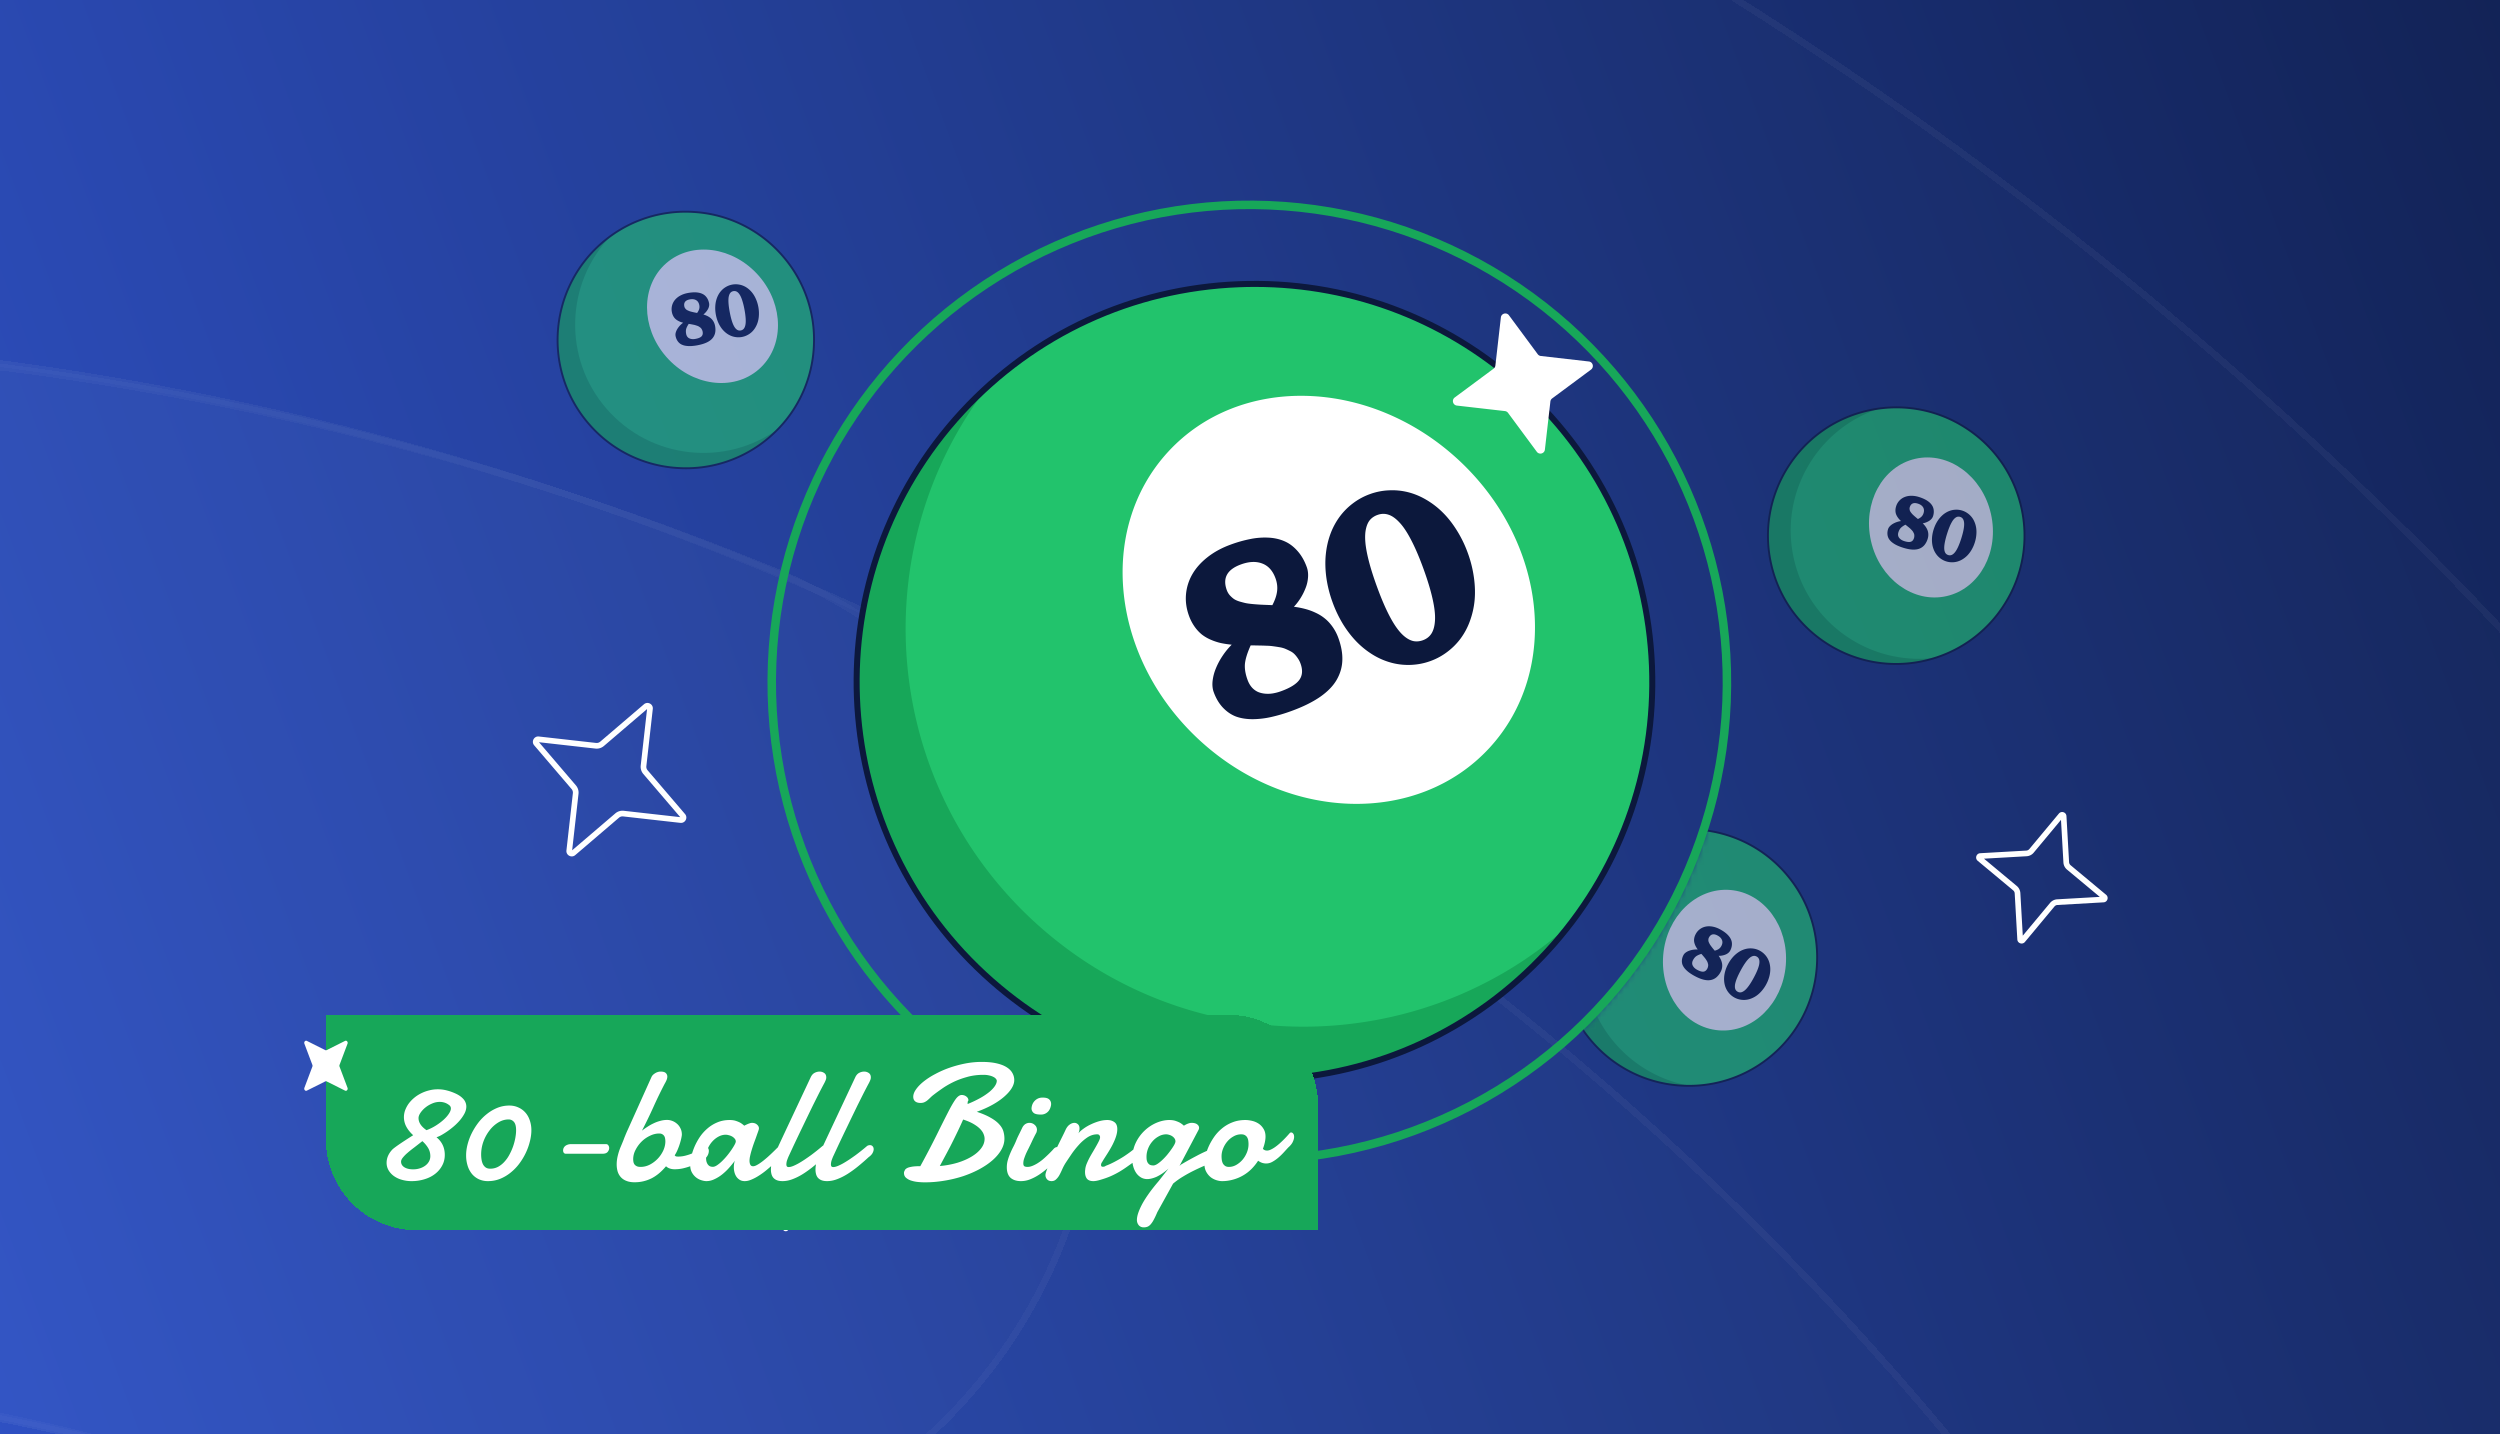 <svg width="441" height="253" fill="none" xmlns="http://www.w3.org/2000/svg"><g clip-path="url(#a)"><path fill="url(#b)" d="M0 0H441V253H0z"/><g opacity=".1" shape-rendering="crispEdges"><g style="mix-blend-mode:overlay" filter="url(#c)"><ellipse cx="-66.5" cy="589" rx="692.5" ry="692" fill="#fff" fill-opacity=".1"/><path d="M625.4 589c0 381.849-309.774 691.4-691.9 691.4S-758.4 970.849-758.4 589s309.774-691.4 691.9-691.4S625.4 207.151 625.4 589z" stroke="#fff" stroke-opacity=".4" stroke-width="1.2"/></g><g style="mix-blend-mode:overlay" filter="url(#d)"><path fill-rule="evenodd" clip-rule="evenodd" d="M60.14 273.922c-106.613-43.64-222.101-31.754-314.599 22.534-43.922 25.778-100.425 11.07-126.204-32.852-25.778-43.922-11.07-100.426 32.853-126.204 139.975-82.153 315.709-100.515 477.816-34.159C405.794 216.13 537.849 531.215 424.96 807.003 312.071 1082.79-3.014 1214.85-278.801 1101.96c-47.133-19.3-69.701-73.14-50.408-120.277 19.293-47.132 73.141-69.7 120.273-50.407 181.523 74.304 388.912-12.616 463.215-194.139 74.303-181.523-12.615-388.911-194.138-463.215z" fill="#fff" fill-opacity=".1"/><path d="M60.368 273.367c-106.794-43.714-222.478-31.807-315.131 22.571-43.636 25.611-99.772 10.998-125.382-32.638-25.611-43.636-10.998-99.772 32.638-125.382 139.821-82.063 315.359-100.404 477.286-34.121C405.26 216.56 537.168 531.295 424.405 806.775 311.641 1082.26-3.093 1214.16-278.574 1101.4c-46.826-19.17-69.247-72.66-50.08-119.489 19.167-46.826 72.665-69.248 119.491-50.08 181.83 74.429 389.568-12.637 463.997-194.466 74.429-181.83-12.636-389.569-194.466-463.998z" stroke="#fff" stroke-opacity=".4" stroke-width="1.2"/></g><g style="mix-blend-mode:overlay" filter="url(#e)"><path fill-rule="evenodd" clip-rule="evenodd" d="M63.14 274.922c-181.522-74.303-388.911 12.616-463.214 194.139-74.304 181.523 12.615 388.911 194.138 463.214 106.614 43.641 222.102 31.755 314.6-22.533 43.922-25.778 100.425-11.07 126.203 32.852 25.779 43.922 11.07 100.426-32.852 126.206-139.975 82.15-315.709 100.51-477.816 34.16-275.788-112.893-407.843-427.977-294.954-703.765C-457.866 123.407-142.781-8.648 133.006 104.241c47.133 19.293 69.701 73.141 50.408 120.274-19.293 47.132-73.141 69.7-120.273 50.407z" fill="#fff" fill-opacity=".15"/><path d="M63.368 274.367c-181.83-74.429-389.568 12.637-463.997 194.466-74.429 181.83 12.636 389.569 194.466 463.998 106.794 43.714 222.478 31.807 315.131-22.572 43.636-25.61 99.771-10.997 125.382 32.639 25.611 43.636 10.998 99.772-32.638 125.382-139.821 82.06-315.359 100.4-477.286 34.12-275.481-112.762-407.39-427.497-294.626-702.978 112.764-275.481 427.498-407.39 702.979-294.626 46.826 19.168 69.247 72.666 50.08 119.491-19.168 46.826-72.665 69.247-119.491 50.08z" stroke="#fff" stroke-opacity=".4" stroke-width="1.2"/></g></g><mask id="f" style="mask-type:alpha" maskUnits="userSpaceOnUse" x="272" y="123" width="71" height="86"><path d="M272.001 187.691c19.183-14.825 31.924-37.71 32.986-63.829L342.5 161l-25 47.5-45.499-6v-14.809z" fill="#D9D9D9"/></mask><g opacity=".6" mask="url(#f)"><path d="M295.182 191.376c12.404 1.509 23.685-7.323 25.197-19.726 1.513-12.404-7.317-23.682-19.721-25.192-12.403-1.509-23.685 7.323-25.197 19.726-1.512 12.404 7.317 23.682 19.721 25.192z" fill="#22C36C"/><path d="M279.476 167.414c.961-11.761 10.756-20.684 22.331-20.786a22.843 22.843 0 00-2.045-.261c-12.454-1.014-23.375 8.258-24.394 20.712-1.017 12.453 8.253 23.372 20.708 24.387.692.056 1.379.08 2.062.074-11.407-1.974-19.622-12.365-18.661-24.125l-.001-.001z" fill="#17A759"/><path d="M279.953 182.952c-3.541-4.524-5.225-10.129-4.755-15.888 1.024-12.528 12.051-21.889 24.578-20.869a22.645 22.645 0 0115.523 7.965 22.64 22.64 0 015.341 16.608 22.654 22.654 0 01-7.969 15.524 22.645 22.645 0 01-16.61 5.344 22.645 22.645 0 01-15.523-7.965c-.2-.236-.397-.477-.587-.719h.002zm35.662-27.861c-.187-.24-.38-.475-.578-.708a22.308 22.308 0 00-15.289-7.845c-12.34-1.005-23.199 8.215-24.208 20.553a22.313 22.313 0 005.262 16.359 22.302 22.302 0 0015.288 7.844 22.325 22.325 0 0016.361-5.264 22.32 22.32 0 007.848-15.29c.464-5.673-1.196-11.194-4.684-15.649z" fill="#0C183C"/><path d="M303.191 181.751c5.971.486 11.265-4.662 11.823-11.499.559-6.837-3.829-12.773-9.8-13.26-5.971-.486-11.264 4.662-11.823 11.498-.559 6.837 3.829 12.774 9.8 13.261z" fill="#fff"/><path d="M299.39 171.081c.454.243.819.35 1.096.319.281-.032.507-.208.68-.529.052-.097.089-.194.112-.293.026-.1.041-.193.046-.279a.842.842 0 00-.036-.289 4.136 4.136 0 00-.082-.273 1.39 1.39 0 00-.144-.281 7.385 7.385 0 00-.176-.269 2.59 2.59 0 00-.214-.282 8.616 8.616 0 00-.231-.274 12.205 12.205 0 00-.319-.367c-.404.129-.71.268-.918.417-.205.15-.389.375-.549.674-.081.15-.13.298-.148.444a.971.971 0 00.039.4c.041.119.104.234.188.346.084.112.181.211.289.297.109.086.231.166.367.239zm3.086-3.381c.291-.073.53-.175.716-.305.187-.129.337-.301.452-.514.203-.378.242-.729.116-1.051-.124-.322-.384-.59-.782-.804-.688-.37-1.194-.253-1.518.349a.849.849 0 00-.096.293c-.01.103-.011.199-.002.29.011.089.043.194.098.314.057.12.109.222.156.305.049.084.125.196.228.334a12.181 12.181 0 00.542.678l.09.111zm.697.907c.122.18.226.353.31.521.086.165.158.345.217.54a2.193 2.193 0 01.046 1.168c-.047.211-.126.42-.239.629a3.103 3.103 0 01-.739.941 2.162 2.162 0 01-.974.466c-.368.077-.789.058-1.263-.055-.473-.116-.995-.327-1.567-.635a8.492 8.492 0 01-.94-.58 4.71 4.71 0 01-.736-.649 2.643 2.643 0 01-.481-.737c-.1-.251-.14-.528-.119-.83a2.31 2.31 0 01.29-.933c.086-.161.22-.307.401-.437.184-.131.39-.237.619-.316.229-.082.473-.141.731-.177.258-.036.509-.046.753-.031a5.29 5.29 0 01-.315-.481 3.081 3.081 0 01-.223-.507 2.18 2.18 0 01-.113-.539c-.01-.177.007-.367.053-.57.045-.203.123-.408.234-.614a2.56 2.56 0 011.749-1.326c.372-.08.778-.081 1.215-.003.438.077.879.235 1.322.473.346.186.651.381.916.584.266.201.496.423.69.666.194.243.333.495.417.757.085.259.109.541.073.846a2.579 2.579 0 01-.308.936 1.31 1.31 0 01-.358.41c-.153.12-.323.215-.51.283-.184.07-.376.122-.575.157a2.976 2.976 0 01-.576.043zm6.29-1.25a3.405 3.405 0 011.783.959c.241.244.441.514.599.813.158.298.273.625.346.98.075.356.102.725.083 1.105a5.06 5.06 0 01-.209 1.193 6.132 6.132 0 01-.507 1.237 6.215 6.215 0 01-.753 1.108c-.28.33-.573.607-.88.833a4.382 4.382 0 01-.967.536c-.336.136-.672.22-1.008.252a3.415 3.415 0 01-1.008-.051 3.396 3.396 0 01-1.784-.959 3.452 3.452 0 01-.595-.811 3.69 3.69 0 01-.349-.982 4.403 4.403 0 01-.082-1.1c.019-.381.087-.779.206-1.195.121-.417.292-.83.511-1.238.22-.409.47-.778.749-1.107a5.24 5.24 0 01.884-.83c.307-.226.628-.407.964-.542a3.702 3.702 0 011.012-.25 3.463 3.463 0 011.005.049zm.411 1.377a.939.939 0 00-.452-.118 1.066 1.066 0 00-.493.151c-.176.096-.36.245-.552.447-.192.202-.4.47-.624.804-.224.334-.461.734-.71 1.198-.25.465-.452.882-.608 1.254a6.109 6.109 0 00-.326.963 2.367 2.367 0 00-.071.711c.017.2.066.364.148.491a.927.927 0 00.348.312c.187.1.378.134.574.1.198-.034.412-.144.642-.328.232-.185.483-.465.751-.84.271-.375.559-.846.864-1.414.305-.568.539-1.067.702-1.498.165-.432.261-.795.286-1.089.028-.296.002-.535-.08-.717a.865.865 0 00-.399-.427z" fill="#0C183C"/></g><g opacity=".6"><path d="M338.613 116.739c12.285-2.279 20.4-14.086 18.124-26.373-2.276-12.286-14.081-20.398-26.367-18.12-12.285 2.28-20.4 14.087-18.124 26.373 2.276 12.286 14.081 20.399 26.367 18.12z" fill="#22C36C"/><path d="M316.446 98.588c-2.609-11.508 4.06-22.957 15.072-26.524-.675.09-1.352.21-2.029.364-12.185 2.766-19.824 14.886-17.062 27.072 2.763 12.185 14.881 19.822 27.067 17.057a22.85 22.85 0 001.989-.548c-11.474 1.537-22.427-5.913-25.036-17.42l-.001-.001z" fill="#17A759"/><path d="M321.56 113.268c-4.735-3.254-8.022-8.096-9.299-13.73-2.779-12.26 4.933-24.496 17.19-27.279a22.646 22.646 0 0117.197 2.945 22.639 22.639 0 0110.074 14.243 22.649 22.649 0 01-2.948 17.198 22.648 22.648 0 01-14.244 10.079 22.646 22.646 0 01-17.196-2.945 24.125 24.125 0 01-.776-.51l.002-.001zm25.669-37.27a23.437 23.437 0 00-.765-.503 22.304 22.304 0 00-16.937-2.9c-12.073 2.74-19.669 14.792-16.932 26.865a22.309 22.309 0 009.924 14.029 22.307 22.307 0 0016.937 2.9 22.325 22.325 0 0014.03-9.928 22.314 22.314 0 002.903-16.939c-1.258-5.55-4.497-10.32-9.16-13.525z" fill="#0C183C"/><path d="M343.368 105.155c5.842-1.326 9.349-7.824 7.832-14.514-1.517-6.69-7.482-11.038-13.325-9.712-5.842 1.327-9.349 7.825-7.832 14.514 1.517 6.69 7.483 11.039 13.325 9.712z" fill="#fff"/><path d="M335.923 95.457c.492.154.871.19 1.137.108.27-.085.459-.3.568-.647a1.18 1.18 0 00.055-.31 1.444 1.444 0 00-.007-.282.857.857 0 00-.09-.277 3.874 3.874 0 00-.131-.253 1.47 1.47 0 00-.195-.249 7.921 7.921 0 00-.223-.231 2.703 2.703 0 00-.263-.237 8.225 8.225 0 00-.279-.225 12.232 12.232 0 00-.381-.3c-.374.202-.648.396-.824.581-.174.186-.311.441-.413.765a1.241 1.241 0 00-.061.464.96.96 0 00.113.385c.063.11.146.211.25.305.103.094.217.173.34.237.123.065.258.12.404.166zm2.396-3.9c.273-.127.488-.271.647-.434.158-.162.274-.359.346-.59.129-.41.101-.761-.083-1.055-.182-.292-.488-.506-.919-.641-.746-.234-1.221-.025-1.425.627a.84.84 0 00-.039.306c.009.103.026.198.052.285.027.086.079.182.155.29.079.108.149.197.211.27.064.074.159.17.286.286a13.365 13.365 0 00.66.564l.109.092zm.855.76c.154.153.289.304.403.453.115.146.22.31.315.49a2.239 2.239 0 01.264 1.139 2.47 2.47 0 01-.116.662 3.135 3.135 0 01-.549 1.063 2.183 2.183 0 01-.869.641c-.347.144-.765.205-1.251.183-.486-.025-1.039-.134-1.659-.329a8.492 8.492 0 01-1.032-.393 4.68 4.68 0 01-.845-.5 2.617 2.617 0 01-.611-.633 1.853 1.853 0 01-.273-.792 2.338 2.338 0 01.109-.972c.055-.174.159-.342.312-.504.157-.163.339-.306.549-.427.21-.123.438-.227.685-.31.246-.084.491-.142.733-.173a5.263 5.263 0 01-.399-.414 2.983 2.983 0 01-.314-.455 2.16 2.16 0 01-.213-.508 2.101 2.101 0 01-.055-.57c.006-.208.045-.424.115-.648a2.564 2.564 0 011.468-1.63 3.16 3.16 0 011.194-.232c.444-.006.906.066 1.386.217.375.118.712.251 1.01.401.299.148.567.323.803.525.236.202.42.424.551.665.132.238.209.51.231.817a2.56 2.56 0 01-.127.977 1.298 1.298 0 01-.274.47 1.862 1.862 0 01-.448.374 3.114 3.114 0 01-1.093.413zm5.943-2.41c.343 0 .681.053 1.014.158.333.104.639.254.918.45a3.452 3.452 0 011.265 1.583c.14.335.237.692.29 1.07.053.375.059.778.018 1.21-.038.431-.126.868-.265 1.31a6.28 6.28 0 01-.532 1.23 5.234 5.234 0 01-.708.984 4.374 4.374 0 01-.849.708 3.626 3.626 0 01-.943.437 3.435 3.435 0 01-.999.14c-.341 0-.678-.052-1.011-.157a3.364 3.364 0 01-.921-.45 3.433 3.433 0 01-.737-.685 3.688 3.688 0 01-.528-.899 4.402 4.402 0 01-.287-1.065 5.339 5.339 0 01-.023-1.212c.042-.433.132-.87.271-1.313.139-.442.314-.852.527-1.228.216-.377.453-.704.712-.981.259-.28.541-.517.845-.713.307-.196.623-.341.947-.436a3.45 3.45 0 01.996-.14zm.663 1.276a.931.931 0 00-.466-.031c-.148.03-.3.11-.456.24a2.32 2.32 0 00-.458.543 6.184 6.184 0 00-.462.907c-.157.37-.315.807-.473 1.31a14.62 14.62 0 00-.361 1.346c-.082.393-.129.73-.14 1.007-.01.279.011.516.065.712.054.193.133.345.237.454.106.11.24.19.401.241.202.064.396.06.582-.009.189-.071.378-.219.569-.443.194-.226.387-.548.58-.966.195-.42.39-.937.583-1.552.193-.614.329-1.149.408-1.603.081-.455.107-.83.076-1.123-.027-.296-.099-.525-.213-.69a.861.861 0 00-.472-.343z" fill="#0C183C"/></g><g opacity=".6"><path d="M135.135 77.619c9.743-7.823 11.302-22.065 3.482-31.81-7.821-9.746-22.059-11.304-31.803-3.482-9.743 7.823-11.302 22.065-3.482 31.81 7.821 9.746 22.059 11.304 31.803 3.482z" fill="#22C36C"/><path d="M107.015 72.122c-7.746-8.902-7.29-22.144.722-30.5-.552.4-1.092.826-1.616 1.282-9.424 8.204-10.416 22.496-2.215 31.923 8.202 9.426 22.491 10.418 31.917 2.214.523-.456 1.02-.931 1.492-1.424-9.379 6.785-22.553 5.407-30.299-3.495h-.001z" fill="#17A759"/><path d="M118.468 82.633c-5.711-.625-10.899-3.335-14.691-7.694-8.251-9.483-7.25-23.912 2.231-32.165a22.641 22.641 0 0116.541-5.546 22.64 22.64 0 0115.617 7.777 22.655 22.655 0 015.544 16.545 22.65 22.65 0 01-7.777 15.62 22.644 22.644 0 01-16.542 5.547 23.919 23.919 0 01-.925-.083l.002-.001zm4.969-44.981c-.303-.034-.606-.06-.911-.081a22.306 22.306 0 00-16.293 5.463c-9.338 8.128-10.324 22.34-2.198 31.68a22.308 22.308 0 0015.381 7.66 22.306 22.306 0 0016.293-5.463 22.318 22.318 0 007.659-15.386 22.312 22.312 0 00-5.46-16.295c-3.736-4.295-8.847-6.963-14.471-7.578z" fill="#0C183C"/><path d="M133.839 65.163c4.519-3.933 4.532-11.317.029-16.492-4.503-5.175-11.816-6.181-16.335-2.248-4.518 3.934-4.531 11.317-.029 16.492 4.503 5.175 11.816 6.182 16.335 2.248z" fill="#fff"/><path d="M122.696 59.778c.506-.096.857-.243 1.053-.442.198-.202.263-.481.195-.838a1.136 1.136 0 00-.098-.299 1.418 1.418 0 00-.139-.245.855.855 0 00-.21-.203 3.927 3.927 0 00-.236-.16 1.413 1.413 0 00-.288-.128 9.21 9.21 0 00-.306-.099 2.742 2.742 0 00-.344-.084 8.66 8.66 0 00-.352-.067 13.027 13.027 0 00-.478-.085c-.234.355-.384.656-.452.902-.065.246-.066.536-.003.869.032.168.087.314.165.438.08.122.174.217.282.286.107.067.228.117.364.151.136.034.273.05.412.049.139-.002.284-.017.435-.045zm.271-4.57c.18-.24.302-.469.365-.687.063-.218.072-.446.027-.684-.08-.422-.27-.719-.571-.89-.299-.172-.67-.216-1.114-.132-.767.145-1.087.554-.96 1.226.019.103.056.199.111.288.056.086.116.162.18.227.064.062.155.123.274.183.12.056.224.102.313.138.091.035.22.074.387.116a13.25 13.25 0 00.848.186l.14.03zm1.112.267c.209.063.398.132.569.21.171.074.34.168.509.283a2.231 2.231 0 01.77.879c.096.193.167.406.211.639.083.44.089.84.018 1.196a2.19 2.19 0 01-.464.975c-.238.291-.577.542-1.017.752-.44.208-.979.372-1.617.493a8.455 8.455 0 01-1.096.14c-.331.02-.658.007-.98-.041a2.612 2.612 0 01-.838-.27 1.86 1.86 0 01-.615-.57 2.326 2.326 0 01-.362-.907 1.308 1.308 0 01.037-.593c.061-.217.155-.429.282-.635a3.803 3.803 0 011.023-1.096 5.291 5.291 0 01-.548-.175 3.092 3.092 0 01-.492-.254 2.195 2.195 0 01-.427-.347 2.108 2.108 0 01-.318-.477 2.438 2.438 0 01-.204-.624 2.565 2.565 0 01.525-2.13 3.14 3.14 0 01.943-.769c.389-.215.83-.37 1.324-.463a6.766 6.766 0 011.08-.123c.334-.01.652.017.955.084.304.066.57.175.8.325.229.148.426.352.589.612.166.257.282.564.35.921.032.17.026.352-.02.544-.043.19-.116.37-.218.541a3.087 3.087 0 01-.769.88zm4.102-4.93c.303-.161.625-.274.968-.34a3.341 3.341 0 011.022-.036c.34.037.665.122.976.255.311.132.606.313.886.544.282.23.536.498.76.806.225.305.421.658.589 1.059.17.398.298.824.384 1.28.086.456.124.9.111 1.336-.01.431-.063.832-.16 1.2a4.37 4.37 0 01-.413 1.025 3.65 3.65 0 01-.625.83 3.44 3.44 0 01-.816.595c-.3.161-.621.274-.964.34a3.45 3.45 0 01-1.998-.218 3.706 3.706 0 01-.89-.544 4.485 4.485 0 01-.756-.803 5.345 5.345 0 01-.592-1.058 6.36 6.36 0 01-.381-1.285 6.373 6.373 0 01-.114-1.331c.012-.435.066-.835.163-1.202.097-.368.233-.71.409-1.028a3.72 3.72 0 01.629-.83c.241-.238.512-.435.812-.594zm1.186.812a.931.931 0 00-.425.193 1.057 1.057 0 00-.288.427 2.31 2.31 0 00-.148.695c-.022.278-.015.617.021 1.017.036.401.104.86.202 1.379.098.518.203.97.316 1.356.113.386.231.704.353.954.122.25.252.45.392.597.14.145.281.241.424.289a.933.933 0 00.467.023.873.873 0 00.509-.283c.133-.152.23-.371.292-.66.065-.29.083-.665.056-1.124a12.906 12.906 0 00-.219-1.643 12.708 12.708 0 00-.397-1.606c-.143-.44-.297-.782-.463-1.027-.164-.247-.335-.416-.514-.506a.86.86 0 00-.578-.08z" fill="#0C183C"/></g><circle cx="220.384" cy="120.385" r="84.25" transform="rotate(2.33 220.384 120.385)" stroke="#17A759" stroke-width="1.5"/><path d="M270.906 169.94c27.412-27.419 27.412-71.875 0-99.294-27.413-27.419-71.858-27.419-99.271 0-27.413 27.42-27.413 71.875 0 99.294 27.413 27.419 71.858 27.419 99.271 0z" fill="#22C36C"/><path d="M182.323 162.479c-26.896-24.842-29.963-65.84-8.071-94.317a71.045 71.045 0 00-4.55 4.498c-26.298 28.487-24.533 72.905 3.948 99.215 28.48 26.305 72.888 24.538 99.192-3.948a71.197 71.197 0 004.123-4.898c-26.639 24.095-67.741 24.293-94.636-.55h-.006z" fill="#17A759"/><path d="M221.201 191.035c-17.827 0-34.742-6.606-47.913-18.771-28.651-26.464-30.432-71.31-3.979-99.967 12.818-13.884 30.272-21.94 49.151-22.693 18.872-.752 36.913 5.896 50.793 18.718 13.88 12.821 21.935 30.279 22.687 49.162.752 18.882-5.894 36.927-18.713 50.805-12.818 13.883-30.272 21.94-49.15 22.692-.961.038-1.926.059-2.881.059l.005-.005zm.139-140.422c-.944 0-1.888.021-2.838.059-18.59.741-35.783 8.675-48.409 22.35-26.058 28.225-24.303 72.393 3.915 98.458 13.672 12.624 31.436 19.17 50.031 18.434 18.591-.742 35.783-8.676 48.41-22.351 12.621-13.675 19.166-31.442 18.43-50.042-.742-18.594-8.674-35.791-22.346-48.42-12.973-11.984-29.638-18.488-47.193-18.488z" fill="#0C183C"/><path d="M273.488 70.826l-.969 8.487c-.081.711-.992.961-1.425.382l-5.076-6.864a.8.8 0 00-.548-.317l-8.474-.97c-.711-.082-.961-.994-.382-1.427l6.855-5.084a.802.802 0 00.316-.549l.969-8.487c.081-.711.992-.961 1.425-.382l5.076 6.865c.128.174.326.289.548.316l8.475.97c.71.082.96.994.381 1.428l-6.854 5.084a.8.8 0 00-.317.548zM262.712 131.96c12.609-13.658 10.156-36.438-5.48-50.88-15.635-14.441-38.533-15.076-51.142-1.418-12.61 13.659-10.157 36.438 5.479 50.88s38.533 15.077 51.143 1.418z" fill="#fff"/><path d="M225.986 121.927c1.614-.585 2.691-1.257 3.23-2.015.543-.768.609-1.723.195-2.863a3.86 3.86 0 00-.479-.929 4.823 4.823 0 00-.591-.734 2.86 2.86 0 00-.798-.555 13.717 13.717 0 00-.86-.402 4.857 4.857 0 00-1.019-.267 28.548 28.548 0 00-1.059-.161 9.057 9.057 0 00-1.176-.093c-.51-.023-.908-.035-1.194-.035a41.003 41.003 0 00-1.267-.021 7.23 7.23 0 00-.352-.002c-.579 1.292-.914 2.361-1.005 3.208-.083.844.068 1.797.453 2.861.194.535.453.987.777 1.354a3.21 3.21 0 001.078.791c.388.162.814.263 1.279.303.464.039.925.019 1.381-.06a8.162 8.162 0 001.407-.38zm-1.542-15.178c.465-.887.744-1.707.835-2.458.091-.752 0-1.506-.275-2.264-.488-1.346-1.273-2.222-2.355-2.626-1.073-.407-2.318-.354-3.733.16-2.449.887-3.284 2.402-2.508 4.544.12.329.292.625.518.89.23.254.469.47.716.649.243.172.576.324.996.457.426.123.794.219 1.104.288.319.066.764.125 1.337.177.581.05 1.039.083 1.374.1.335.017.84.037 1.515.061l.476.022zm3.803.283a15.54 15.54 0 011.983.385 10.38 10.38 0 011.824.663c.613.28 1.16.618 1.641 1.015.486.386.941.875 1.363 1.467a8.126 8.126 0 011.032 1.989c.511 1.407.743 2.717.697 3.928-.038 1.208-.373 2.36-1.006 3.455-.628 1.085-1.61 2.09-2.945 3.015-1.338.918-3.025 1.746-5.06 2.484a28.122 28.122 0 01-3.529 1.046 15.55 15.55 0 01-3.249.386c-1.081.002-2.048-.145-2.9-.442-.847-.308-1.622-.823-2.326-1.546-.706-.731-1.265-1.662-1.675-2.795-.208-.573-.273-1.229-.195-1.968a8.18 8.18 0 01.591-2.239c.307-.752.702-1.489 1.186-2.209a12.535 12.535 0 011.594-1.942 17.66 17.66 0 01-1.896-.286 10.185 10.185 0 01-1.752-.572 7.334 7.334 0 01-1.592-.916 6.926 6.926 0 01-1.299-1.399 8.043 8.043 0 01-1.005-1.947c-.455-1.255-.628-2.508-.519-3.759a8.59 8.59 0 011.109-3.532c.631-1.103 1.528-2.112 2.694-3.028 1.165-.916 2.536-1.66 4.112-2.23a22.53 22.53 0 013.489-.98 12.8 12.8 0 013.187-.234c1.034.058 1.969.274 2.805.646.833.364 1.588.93 2.265 1.698.681.757 1.228 1.705 1.641 2.845.197.543.272 1.144.225 1.801a6.21 6.21 0 01-.429 1.896 10.45 10.45 0 01-.889 1.776 9.924 9.924 0 01-1.172 1.529zm10.4-18.235a11.246 11.246 0 013.004-1.635 11.122 11.122 0 013.342-.666 11.463 11.463 0 013.349.318c1.093.27 2.161.71 3.204 1.319a14.403 14.403 0 012.932 2.248c.901.885 1.734 1.942 2.5 3.17a20.638 20.638 0 011.946 4.008 20.782 20.782 0 011.079 4.336c.196 1.426.234 2.771.113 4.036a14.565 14.565 0 01-.814 3.593 12.09 12.09 0 01-1.616 3.066 11.476 11.476 0 01-2.366 2.39 11.139 11.139 0 01-2.993 1.63 11.25 11.25 0 01-3.353.671 11.51 11.51 0 01-3.337-.323 12.355 12.355 0 01-3.217-1.314 14.743 14.743 0 01-2.916-2.241c-.903-.893-1.74-1.948-2.511-3.166a21.303 21.303 0 01-1.939-4.024 21.143 21.143 0 01-1.086-4.319c-.192-1.437-.225-2.784-.101-4.04.121-1.265.387-2.466.798-3.601a12.363 12.363 0 011.627-3.07 11.49 11.49 0 012.355-2.386zm4.335 2.038c-.527.191-.96.478-1.298.86-.33.38-.57.9-.72 1.56-.153.652-.191 1.441-.116 2.366.076.925.28 2.037.612 3.336.333 1.299.799 2.775 1.398 4.427.599 1.653 1.187 3.084 1.764 4.294.578 1.211 1.134 2.195 1.668 2.953.535.759 1.071 1.343 1.61 1.754.536.403 1.052.645 1.548.724.504.077 1.02.02 1.548-.171.665-.242 1.174-.642 1.525-1.202.355-.571.559-1.346.611-2.325.057-.99-.083-2.234-.418-3.731-.33-1.508-.861-3.272-1.594-5.292-.732-2.02-1.453-3.71-2.163-5.071-.705-1.372-1.395-2.416-2.07-3.132-.67-.727-1.324-1.19-1.959-1.393-.632-.213-1.28-.198-1.946.043z" fill="#0C183C"/><path d="M138.652 205.783l5.622.643a.527.527 0 01.253.946l-4.547 3.368a.526.526 0 00-.21.363l-.643 5.622a.526.526 0 01-.945.253l-3.368-4.547a.53.53 0 00-.363-.21l-5.623-.643a.526.526 0 01-.253-.945l4.548-3.368a.53.53 0 00.209-.363l.643-5.623a.526.526 0 01.945-.253l3.368 4.548a.532.532 0 00.364.209z" fill="#fff"/><path fill-rule="evenodd" clip-rule="evenodd" d="M106.517 131.601c-.406.34-.939.51-1.477.448h-.003l-9.958-1.122 6.522 7.628c.34.406.51.938.448 1.476v.003l-1.122 9.959 7.628-6.522a1.948 1.948 0 011.477-.448h.002l9.959 1.121-6.522-7.627a1.948 1.948 0 01-.448-1.477v-.003l1.121-9.958-7.627 6.522zm8.637-6.549c.092-.855-.906-1.377-1.554-.824l-7.726 6.606a.952.952 0 01-.72.221l-10.102-1.137c-.856-.092-1.377.905-.824 1.553l6.606 7.726a.953.953 0 01.221.721l-1.137 10.101c-.092.856.905 1.378 1.553.824l7.726-6.606a.953.953 0 01.721-.221l10.101 1.138c.856.092 1.378-.906.824-1.553l-6.606-7.727a.952.952 0 01-.221-.72l1.138-10.102zM363.988 152.152a1.762 1.762 0 00.633 1.244l5.782 4.814-7.526.429a1.764 1.764 0 00-1.242.631l-.002.002-4.814 5.782-.429-7.526a1.759 1.759 0 00-.633-1.244l-5.781-4.814 7.525-.429c.476-.031.93-.253 1.243-.631l.001-.002 4.814-5.781.429 7.525zm-6.014-2.38a.767.767 0 01-.539.272l-8.131.463c-.681.039-.969.894-.441 1.338l6.258 5.211a.761.761 0 01.272.539l.463 8.131c.039.681.894.969 1.338.441l5.211-6.259a.76.76 0 01.539-.271l8.131-.464c.681-.039.969-.893.441-1.337l-6.258-5.211a.763.763 0 01-.272-.539l-.464-8.131c-.039-.682-.893-.969-1.337-.441l-5.211 6.258z" fill="#fff"/><g filter="url(#g)"><path d="M53.5 175h159.09c8.787 0 15.91 7.123 15.91 15.91V213H69.41c-8.787 0-15.91-7.123-15.91-15.91V175z" fill="#17A759" shape-rendering="crispEdges"/><g filter="url(#h)"><path d="M71.909 199.458c0-.516-.124-.989-.373-1.419a5.044 5.044 0 00-1.032-1.233c-.535.42-1.032.807-1.49 1.161-.46.344-.856.664-1.19.96a6.177 6.177 0 00-.789.817c-.191.249-.287.473-.287.674 0 .411.191.741.574.989.392.249.912.373 1.562.373.411 0 .798-.057 1.161-.172a3.13 3.13 0 00.96-.473c.278-.201.498-.445.66-.731.163-.287.244-.602.244-.946zm3.383-8.96a2.64 2.64 0 00-.832-.473 2.808 2.808 0 00-.888-.143c-.469 0-.927.1-1.377.301-.449.191-.85.435-1.204.731a4.27 4.27 0 00-.845.932c-.21.325-.316.621-.316.889 0 .783.469 1.495 1.405 2.136a8.682 8.682 0 001.634-.803c.516-.325.97-.664 1.362-1.018.401-.363.717-.721.946-1.075.239-.354.358-.669.358-.946a.682.682 0 00-.243-.531zm-.359-2.608a8.878 8.878 0 011.549.573c.43.21.774.44 1.032.688.267.239.458.492.573.76.115.258.172.521.172.788 0 .402-.105.808-.315 1.219-.21.401-.478.798-.803 1.189a9.715 9.715 0 01-1.09 1.09 13.628 13.628 0 01-2.279 1.591c-.334.172-.592.282-.774.33.975.802 1.462 1.839 1.462 3.11 0 .688-.152 1.314-.458 1.878a4.501 4.501 0 01-1.233 1.462c-.516.411-1.133.727-1.85.946a7.56 7.56 0 01-2.322.344 5.96 5.96 0 01-1.734-.243 4.355 4.355 0 01-1.39-.66 3.36 3.36 0 01-.932-1.017 2.59 2.59 0 01-.344-1.305c0-.841.33-1.615.989-2.322.315-.335 1.548-1.185 3.698-2.552-.544-.497-.955-1.013-1.233-1.548a3.59 3.59 0 01-.4-1.62c0-.42.07-.831.214-1.232.153-.411.358-.798.617-1.162a6.133 6.133 0 012.164-1.806 6.67 6.67 0 011.42-.53 6.084 6.084 0 011.562-.201 6.38 6.38 0 011.705.23zm12.106 6.995c0-.679-.124-1.166-.373-1.462a1.197 1.197 0 00-.96-.445c-.621 0-1.224.177-1.806.531a5.527 5.527 0 00-1.534 1.39 7.33 7.33 0 00-1.09 1.978 6.743 6.743 0 00-.401 2.294c0 .306.024.607.072.903.047.296.129.564.243.803.124.239.287.43.488.573.21.143.477.215.802.215.497 0 .956-.11 1.376-.33a4.24 4.24 0 001.133-.903 5.84 5.84 0 00.889-1.275c.258-.478.473-.966.645-1.463.172-.506.3-1.003.387-1.49.086-.488.129-.927.129-1.319zm2.695 0c0 .621-.086 1.271-.258 1.949a10.422 10.422 0 01-.717 2.022 11.083 11.083 0 01-1.147 1.906 8.63 8.63 0 01-1.534 1.591 7.312 7.312 0 01-1.863 1.104 5.688 5.688 0 01-2.136.401 3.81 3.81 0 01-1.605-.329 3.547 3.547 0 01-1.205-.918 4.28 4.28 0 01-.774-1.448 6.094 6.094 0 01-.272-1.877c0-.602.086-1.238.258-1.907.172-.669.416-1.323.731-1.964.325-.65.712-1.271 1.161-1.863a8.68 8.68 0 011.534-1.548 7.35 7.35 0 011.835-1.075 5.613 5.613 0 012.107-.402c.573 0 1.099.11 1.577.33.478.21.888.506 1.233.889.344.382.606.841.788 1.376a5.21 5.21 0 01.287 1.763zm13.194 2.451c.163 0 .292.072.387.215a.792.792 0 01.144.473c0 .239-.091.468-.273.688-.181.21-.482.316-.903.316h-6.465a.44.44 0 01-.372-.172.735.735 0 01-.115-.416c0-.124.024-.249.072-.373a1.13 1.13 0 01.243-.358 1.36 1.36 0 01.43-.258 1.54 1.54 0 01.631-.115h6.221zm9.353-1.878c-.544 0-1.089.134-1.634.402a5.413 5.413 0 00-1.476 1.032 5.72 5.72 0 00-1.061 1.462 3.52 3.52 0 00-.416 1.634c0 .153.015.311.043.473.029.153.086.296.172.43.096.134.23.244.402.33.172.086.401.129.688.129.554 0 1.089-.129 1.605-.387a5.32 5.32 0 002.394-2.494c.249-.545.373-1.09.373-1.635 0-.143-.014-.296-.043-.458a1.165 1.165 0 00-.143-.445.92.92 0 00-.33-.329c-.144-.096-.335-.144-.574-.144zm1.205 5.777c-.813.975-1.678 1.692-2.595 2.15a6.57 6.57 0 01-2.953.674c-.583 0-1.075-.086-1.476-.258a2.492 2.492 0 01-.975-.674 2.686 2.686 0 01-.545-1.003 4.585 4.585 0 01-.158-1.219c0-.487.063-.989.187-1.505.124-.525.286-1.032.487-1.519a64.053 64.053 0 00.545-1.319l.143-.387.144-.344c.047-.124.105-.263.172-.416.066-.162.157-.368.272-.616l4.186-9.303c.057-.125.138-.244.243-.359.115-.114.244-.215.387-.301.144-.095.297-.167.459-.215.172-.057.344-.086.516-.086.44 0 .746.086.918.258a.839.839 0 01.272.631c0 .191-.048.401-.143.631-.096.22-.201.425-.316.616a79.102 79.102 0 00-2.007 4.143 85.741 85.741 0 01-2.007 4.143c.306-.239.631-.469.975-.688a7.89 7.89 0 011.075-.603c.373-.181.76-.324 1.161-.43a4.499 4.499 0 011.233-.172c.296 0 .598.058.903.172.306.115.583.282.832.502a2.4 2.4 0 01.616.817c.163.316.244.683.244 1.104 0 .096-.029.287-.086.573a9.738 9.738 0 01-.258.975c-.105.354-.239.722-.402 1.104a5.65 5.65 0 01-.516.989.443.443 0 00.258.201c.105.019.225.028.359.028.439 0 .874-.057 1.304-.172.44-.114.851-.253 1.233-.415.392-.172.75-.349 1.075-.531.325-.181.597-.339.817-.473.115-.124.239-.186.373-.186.162 0 .301.071.416.215.124.143.186.33.186.559 0 .22-.048.439-.143.659-.086.211-.249.445-.488.703-.43.258-.865.501-1.304.731-.43.229-.87.43-1.319.602-.449.162-.908.296-1.376.401a6.842 6.842 0 01-1.405.144c-.306 0-.588-.043-.846-.13a1.774 1.774 0 01-.673-.401zm10.542-5.562c-.449 0-.884.115-1.304.344-.421.23-.793.531-1.118.903a4.488 4.488 0 00-.774 1.262 3.59 3.59 0 00-.287 1.39c0 .191.01.392.029.602.028.201.086.387.172.559.086.172.205.316.358.43.163.115.378.172.645.172.21 0 .454-.09.731-.272a6.28 6.28 0 00.875-.717c.305-.296.602-.616.888-.96.287-.354.545-.698.774-1.032.23-.335.416-.636.56-.903.143-.268.215-.464.215-.588a.723.723 0 00-.187-.487 1.635 1.635 0 00-.459-.387 2.093 2.093 0 00-.587-.23 1.982 1.982 0 00-.531-.086zm9.934 3.699c-.172.162-.401.387-.688.673-.286.287-.616.598-.989.932-.363.335-.755.674-1.175 1.018-.411.334-.836.64-1.276.917a7.84 7.84 0 01-1.276.674c-.42.182-.817.272-1.19.272-.334 0-.621-.071-.86-.215a1.97 1.97 0 01-.602-.559 2.588 2.588 0 01-.344-.774 3.617 3.617 0 01-.114-.903c0-.201.014-.396.043-.588.028-.2.076-.387.143-.559-.296.402-.636.817-1.018 1.247-.373.421-.779.808-1.218 1.162-.43.344-.884.626-1.362.845-.468.23-.946.344-1.434.344-.248 0-.54-.052-.874-.157a2.846 2.846 0 01-1.677-1.376c-.201-.364-.301-.808-.301-1.334 0-.391.057-.86.172-1.404.124-.545.306-1.109.545-1.692.248-.592.559-1.175.931-1.749a7.676 7.676 0 011.348-1.533 6.31 6.31 0 011.763-1.104c.659-.287 1.395-.43 2.207-.43.421 0 .789.052 1.104.157.316.106.583.22.803.344.248.153.468.321.659.502.163-.086.33-.167.502-.244.143-.066.292-.124.444-.172a1.3 1.3 0 01.416-.086c.363 0 .66.101.889.301.229.201.344.421.344.66a.724.724 0 01-.014.158c-.048.181-.125.41-.23.688-.095.277-.205.587-.329.931-.125.335-.254.688-.388 1.061-.124.363-.238.722-.344 1.075-.105.354-.191.688-.258 1.004a3.82 3.82 0 00-.1.788c0 .287.048.526.143.717.096.181.258.272.488.272.143 0 .31-.043.502-.129.2-.095.415-.22.645-.373a9.92 9.92 0 00.702-.516c.248-.2.487-.401.717-.602a37.333 37.333 0 001.706-1.634c.152-.124.301-.186.444-.186.191 0 .349.095.473.287.134.181.201.387.201.616a.916.916 0 01-.273.674zm1.211-.015c-.105.22-.21.478-.315.774a2.466 2.466 0 00-.143.774c0 .144.028.258.086.344.057.086.167.129.329.129.201 0 .449-.057.746-.172.305-.124.63-.281.974-.473.354-.2.717-.425 1.09-.673.382-.258.76-.521 1.132-.789a35.86 35.86 0 001.978-1.577.7.7 0 01.273-.143c.105-.029.196-.043.272-.043.191 0 .349.067.473.201s.187.31.187.53c0 .201-.067.425-.201.674-.134.248-.368.492-.703.731a39.69 39.69 0 01-1.849 1.605c-.621.507-1.242.956-1.863 1.348-.612.382-1.223.688-1.835.917-.602.23-1.19.344-1.763.344-.392 0-.722-.052-.989-.157a1.683 1.683 0 01-.631-.43 1.66 1.66 0 01-.33-.645 3.025 3.025 0 01-.1-.789c0-.468.067-.946.201-1.433.143-.497.31-.951.501-1.362.335-.745.674-1.486 1.018-2.222l.946-2.021 4.344-9.246c.172-.373.401-.635.688-.788a1.92 1.92 0 01.888-.23c.297 0 .564.082.803.244.249.162.373.425.373.788 0 .172-.043.354-.129.545a5.227 5.227 0 01-.301.616c-.239.45-.526.999-.86 1.649l-1.061 2.121c-.373.765-.76 1.563-1.161 2.394-.392.822-.779 1.625-1.161 2.409a768.88 768.88 0 00-1.061 2.236l-.846 1.82zm7.863 0c-.106.22-.211.478-.316.774a2.495 2.495 0 00-.143.774c0 .144.028.258.086.344.057.086.167.129.33.129.2 0 .449-.057.745-.172a8.77 8.77 0 00.975-.473c.353-.2.716-.425 1.089-.673a47.6 47.6 0 001.133-.789 37.141 37.141 0 001.978-1.577.69.69 0 01.272-.143c.105-.029.196-.043.272-.043.192 0 .349.067.473.201.125.134.187.31.187.53 0 .201-.067.425-.201.674-.134.248-.368.492-.702.731a40.212 40.212 0 01-1.849 1.605c-.622.507-1.243.956-1.864 1.348-.612.382-1.223.688-1.835.917-.602.23-1.19.344-1.763.344-.392 0-.721-.052-.989-.157a1.69 1.69 0 01-.631-.43 1.645 1.645 0 01-.329-.645 3.025 3.025 0 01-.101-.789c0-.468.067-.946.201-1.433.143-.497.311-.951.502-1.362.334-.745.673-1.486 1.017-2.222l.946-2.021 4.344-9.246c.172-.373.401-.635.688-.788a1.92 1.92 0 01.889-.23c.296 0 .564.082.802.244.249.162.373.425.373.788 0 .172-.043.354-.129.545a5.074 5.074 0 01-.301.616c-.239.45-.526.999-.86 1.649l-1.061 2.121-1.161 2.394c-.392.822-.779 1.625-1.161 2.409-.373.783-.726 1.529-1.061 2.236a496.38 496.38 0 00-.845 1.82zm23.651-9.102a18.935 18.935 0 002.236-1.061 11.294 11.294 0 001.606-1.075c.43-.363.755-.712.975-1.046.219-.335.329-.641.329-.918 0-.095-.048-.205-.143-.33a1.334 1.334 0 00-.445-.344 2.81 2.81 0 00-.731-.258 4.174 4.174 0 00-1.032-.114c-1.051 0-2.026.129-2.924.387-.898.248-1.715.554-2.451.917s-1.386.746-1.95 1.147c-.563.392-1.037.736-1.419 1.032a6.217 6.217 0 00-.631.545 7.914 7.914 0 01-.516.473 2.324 2.324 0 01-.53.329c-.191.086-.42.129-.688.129-.401 0-.717-.095-.946-.286-.22-.191-.33-.459-.33-.803 0-.411.163-.846.488-1.304.325-.469.774-.932 1.347-1.391a12.917 12.917 0 012.021-1.304 17.353 17.353 0 012.494-1.104 20.455 20.455 0 012.796-.76 15.165 15.165 0 012.924-.287c1.003 0 1.868.082 2.595.244.726.163 1.318.387 1.777.674.468.287.812.626 1.032 1.018.229.391.344.817.344 1.275 0 .459-.153.937-.459 1.434-.305.497-.745.994-1.318 1.491-.564.497-1.257.974-2.079 1.433-.812.449-1.73.86-2.752 1.233 1.013.334 1.835.688 2.465 1.061.641.363 1.138.745 1.491 1.146.363.392.607.803.731 1.233.125.421.187.856.187 1.305 0 .659-.182 1.309-.545 1.949-.363.64-.87 1.247-1.52 1.821-.64.564-1.404 1.089-2.293 1.577-.879.477-1.84.893-2.881 1.247a21.881 21.881 0 01-3.297.802 20.474 20.474 0 01-3.512.301c-.421 0-.846-.024-1.276-.071a5.598 5.598 0 01-1.19-.258 2.52 2.52 0 01-.874-.502c-.22-.21-.33-.483-.33-.817v-.1c.01-.039.019-.082.029-.129.038-.077.081-.168.129-.273.048-.114.157-.224.329-.33.172-.105.44-.191.803-.258.373-.076.903-.114 1.591-.114a150.123 150.123 0 002.953-5.648 281.84 281.84 0 011.964-3.913c.526-1.023.965-1.778 1.319-2.265.363-.488.717-.731 1.061-.731.153 0 .301.024.444.071.143.048.268.115.373.201a.83.83 0 01.272.301c.067.115.1.244.1.387a.568.568 0 00-.129.301 3.56 3.56 0 00-.014.33zm-.788 2.738c-.43.974-.837 1.849-1.219 2.623a85.95 85.95 0 01-1.061 2.136c-.334.64-.654 1.242-.96 1.806l-.874 1.634a15.365 15.365 0 003.096-.573c.965-.297 1.801-.66 2.508-1.09.717-.43 1.276-.912 1.678-1.447.411-.536.616-1.099.616-1.692 0-.268-.062-.549-.186-.846-.115-.296-.316-.592-.602-.888-.287-.297-.674-.588-1.161-.875-.488-.287-1.099-.549-1.835-.788zm12.062-1.892c0-.22.038-.445.115-.674a1.979 1.979 0 01.974-1.118c.249-.125.54-.187.875-.187.554 0 .941.11 1.161.33.22.21.33.478.33.803 0 .181-.039.382-.115.602-.067.22-.172.425-.315.616a1.698 1.698 0 01-1.377.645c-.592 0-1.008-.09-1.247-.272a1.043 1.043 0 01-.401-.745zm-1.577 3.225c.163-.268.349-.459.559-.574.21-.114.425-.172.645-.172.363 0 .674.12.932.359.268.229.401.525.401.889a2.104 2.104 0 01-.043.258.673.673 0 01-.086.258c-.133.248-.243.458-.329.63l-.244.488-.201.43-.243.516c-.115.239-.244.501-.387.788-.144.277-.282.564-.416.86a12.86 12.86 0 00-.33.875 2.756 2.756 0 00-.129.788c0 .258.062.43.187.516.133.077.32.115.559.115.267 0 .544-.058.831-.172.296-.115.592-.263.889-.445.296-.181.587-.387.874-.616.287-.239.554-.478.803-.717.258-.239.492-.468.702-.688.22-.22.402-.415.545-.587.191-.182.382-.273.573-.273.172 0 .311.077.416.23.115.152.172.348.172.587 0 .22-.057.454-.172.703a1.988 1.988 0 01-.53.702c-.488.497-.985.975-1.491 1.433-.507.45-1.027.851-1.563 1.205a8.722 8.722 0 01-1.591.831 4.402 4.402 0 01-1.62.315c-.774 0-1.385-.196-1.834-.587-.44-.402-.66-1.023-.66-1.864 0-.439.062-.869.187-1.29.124-.42.272-.827.444-1.218.172-.402.354-.784.545-1.147.191-.373.353-.726.487-1.061.048-.124.129-.315.244-.573.124-.258.253-.521.387-.789l.487-1.003zm7.59.473c.191-.411.43-.717.717-.918.286-.2.568-.301.846-.301.229 0 .434.086.616.258.181.163.272.407.272.732a2.024 2.024 0 01-.2.86c.21-.268.511-.54.903-.817.391-.287.822-.54 1.29-.76.478-.23.965-.416 1.462-.559a5.242 5.242 0 011.433-.215c.507 0 .927.124 1.262.372.344.239.516.65.516 1.233 0 .344-.053.703-.158 1.075a7.413 7.413 0 01-.416 1.118c-.162.373-.348.741-.559 1.104-.2.354-.401.688-.602 1.004-.2.315-.387.606-.559.874a15.1 15.1 0 00-.387.645.818.818 0 00-.186.53c0 .077.024.144.072.201.047.057.124.086.229.086.067 0 .143-.005.229-.014a.969.969 0 00.316-.158c.516-.191 1.041-.43 1.577-.717a21.93 21.93 0 001.562-.903c.497-.325.951-.645 1.362-.96.42-.325.769-.617 1.046-.875a.782.782 0 01.23-.143.604.604 0 01.215-.043c.162 0 .286.062.372.186a.754.754 0 01.144.474c0 .296-.096.625-.287.989-.182.363-.473.702-.874 1.017-.545.392-1.047.751-1.506 1.075-.449.325-.912.631-1.39.918-.468.277-.975.54-1.52.788-.535.239-1.165.464-1.892.674a6.054 6.054 0 01-.688.172c-.2.038-.387.057-.559.057-.506 0-.879-.138-1.118-.415-.229-.287-.344-.684-.344-1.19v-.186l.029-.215c.019-.297.095-.622.229-.975.143-.354.311-.717.502-1.09.2-.372.411-.74.63-1.103.22-.373.421-.722.603-1.047.191-.334.348-.631.473-.889.124-.258.186-.468.186-.63a.517.517 0 00-.129-.359c-.077-.105-.196-.157-.358-.157-.612 0-1.195.181-1.749.544a8.044 8.044 0 00-1.534 1.348 14.928 14.928 0 00-1.319 1.677c-.401.592-.755 1.123-1.061 1.591a9.174 9.174 0 00-.53 1.018c-.153.353-.315.688-.487 1.003a3.025 3.025 0 01-.588.76c-.21.21-.478.315-.803.315-.334 0-.597-.105-.788-.315a1.109 1.109 0 01-.287-.774c0-.163.067-.425.201-.788.134-.364.306-.784.516-1.262.21-.478.444-.989.702-1.534l.789-1.634c.267-.545.52-1.056.759-1.534.239-.477.435-.884.588-1.218zm18.298-1.72c.42 0 .788.052 1.104.157.315.106.583.22.802.344.249.153.469.321.66.502.134-.086.277-.167.43-.244.134-.066.282-.124.444-.172.163-.057.325-.086.488-.086.42 0 .745.086.974.258.23.172.344.378.344.617a.782.782 0 01-.1.373l-3.354 6.35.272-.244a61.28 61.28 0 012.781-1.548 24.153 24.153 0 011.735-.846c.43-.181.735-.291.917-.329.191-.048.311-.072.358-.072.22 0 .387.086.502.258a.986.986 0 01.186.616c0 .277-.081.559-.243.846a1.307 1.307 0 01-.717.616c-.43.22-.932.459-1.505.717a40.76 40.76 0 00-1.792.832c-.621.305-1.247.649-1.878 1.032a13.4 13.4 0 00-1.749 1.247l-2.781 5.031c-.229.545-.439.989-.63 1.333a4.005 4.005 0 01-.545.817c-.182.201-.368.34-.559.416a1.754 1.754 0 01-.659.115c-.373 0-.669-.129-.889-.387a1.43 1.43 0 01-.316-.932c0-.382.091-.827.273-1.333.181-.507.435-1.056.76-1.649.334-.583.735-1.199 1.204-1.849.468-.64.989-1.295 1.562-1.964l1.778-2.265a9.214 9.214 0 01-1.076.861 7.706 7.706 0 01-1.017.587 5.198 5.198 0 01-.918.316c-.277.067-.521.1-.731.1-.382 0-.736-.086-1.061-.258a2.74 2.74 0 01-.845-.745 3.8 3.8 0 01-.545-1.119 4.698 4.698 0 01-.201-1.404c0-1.052.201-2.002.602-2.853a7.269 7.269 0 011.563-2.164 7.15 7.15 0 012.107-1.391c.774-.325 1.529-.487 2.265-.487zm-.545 2.523a2.68 2.68 0 00-1.304.344 3.818 3.818 0 00-1.118.888 4.235 4.235 0 00-.774 1.262c-.192.478-.287.97-.287 1.476 0 .153.009.32.029.502.028.172.081.334.157.487.086.153.206.282.359.387.162.096.382.144.659.144.201 0 .435-.086.702-.258.278-.182.559-.406.846-.674.296-.277.583-.578.86-.903.277-.335.526-.659.746-.975.229-.315.411-.597.544-.846.134-.258.201-.449.201-.573a.882.882 0 00-.172-.545 1.445 1.445 0 00-.43-.401 1.728 1.728 0 00-.53-.229 1.621 1.621 0 00-.488-.086zm13.209 0a2.68 2.68 0 00-1.304.344 3.897 3.897 0 00-1.104.888 4.463 4.463 0 00-.76 1.248 3.652 3.652 0 00-.286 1.419c0 .181.014.382.043.602.028.21.086.411.172.602.095.181.229.334.401.458.172.125.401.187.688.187.44 0 .865-.115 1.276-.344.42-.239.793-.545 1.118-.918.325-.382.583-.812.774-1.29a3.872 3.872 0 00.244-2.035 1.44 1.44 0 00-.172-.574 1.009 1.009 0 00-.387-.415c-.172-.115-.406-.172-.703-.172zm.746-2.523c.363 0 .75.048 1.161.143.42.096.807.258 1.161.487.353.23.645.536.874.918.239.373.359.836.359 1.39 0 .287-.039.617-.115.989a7.574 7.574 0 01-.344 1.147.802.802 0 00.33.244c.124.048.258.072.401.072.201 0 .421-.058.659-.172.249-.115.502-.263.76-.445.258-.181.516-.387.774-.616a17.542 17.542 0 001.348-1.333c.191-.211.348-.387.473-.531a.33.33 0 01.243-.1c.134 0 .254.072.359.215.105.134.157.325.157.573 0 .249-.076.535-.229.86-.143.325-.416.665-.817 1.018-.229.249-.492.535-.788.86a10.93 10.93 0 01-.946.918c-.335.286-.684.53-1.047.731a2.24 2.24 0 01-1.089.301c-.249 0-.492-.038-.731-.115a2.628 2.628 0 01-.703-.373 8.772 8.772 0 01-1.175 1.463c-.44.439-.932.817-1.477 1.132a7.12 7.12 0 01-1.749.731 7.051 7.051 0 01-1.992.272c-.268 0-.578-.052-.932-.157a3.308 3.308 0 01-1.018-.516 3.202 3.202 0 01-.802-.961c-.22-.392-.33-.869-.33-1.433 0-.383.062-.841.186-1.376a9.413 9.413 0 01.559-1.649c.258-.573.579-1.137.961-1.691a7.404 7.404 0 011.39-1.505 6.478 6.478 0 011.835-1.076c.688-.277 1.453-.415 2.294-.415z" fill="#fff"/></g><path d="M53.63 181.236l3.24-1.623c.271-.136.55.181.432.498l-1.408 3.738a.436.436 0 000 .302l1.408 3.738c.117.313-.157.634-.432.498l-3.24-1.623a.288.288 0 00-.262 0l-3.24 1.623c-.272.136-.55-.181-.432-.498l1.407-3.738a.436.436 0 000-.302l-1.407-3.738c-.118-.313.157-.634.432-.498l3.24 1.623a.288.288 0 00.262 0z" fill="#fff"/></g></g><defs><filter id="c" x="-763" y="-115" width="1401" height="1400" filterUnits="userSpaceOnUse" color-interpolation-filters="sRGB"><feFlood flood-opacity="0" result="BackgroundImageFix"/><feColorMatrix in="SourceAlpha" values="0 0 0 0 0 0 0 0 0 0 0 0 0 0 0 0 0 0 127 0" result="hardAlpha"/><feOffset dx="4" dy="-4"/><feGaussianBlur stdDeviation="4"/><feComposite in2="hardAlpha" operator="out"/><feColorMatrix values="0 0 0 0 0.027 0 0 0 0 0.051 0 0 0 0 0.122 0 0 0 0.5 0"/><feBlend in2="BackgroundImageFix" result="effect1_dropShadow_1852_51715"/><feBlend in="SourceGraphic" in2="effect1_dropShadow_1852_51715" result="shape"/></filter><filter id="d" x="-397.363" y="50.903" width="874.68" height="1095.41" filterUnits="userSpaceOnUse" color-interpolation-filters="sRGB"><feFlood flood-opacity="0" result="BackgroundImageFix"/><feColorMatrix in="SourceAlpha" values="0 0 0 0 0 0 0 0 0 0 0 0 0 0 0 0 0 0 127 0" result="hardAlpha"/><feOffset dx="4" dy="-4"/><feGaussianBlur stdDeviation="4"/><feComposite in2="hardAlpha" operator="out"/><feColorMatrix values="0 0 0 0 0.027 0 0 0 0 0.051 0 0 0 0 0.122 0 0 0 0.5 0"/><feBlend in2="BackgroundImageFix" result="effect1_dropShadow_1852_51715"/><feBlend in="SourceGraphic" in2="effect1_dropShadow_1852_51715" result="shape"/></filter><filter id="e" x="-615.113" y="51.884" width="874.68" height="1095.41" filterUnits="userSpaceOnUse" color-interpolation-filters="sRGB"><feFlood flood-opacity="0" result="BackgroundImageFix"/><feColorMatrix in="SourceAlpha" values="0 0 0 0 0 0 0 0 0 0 0 0 0 0 0 0 0 0 127 0" result="hardAlpha"/><feOffset dx="4" dy="-4"/><feGaussianBlur stdDeviation="4"/><feComposite in2="hardAlpha" operator="out"/><feColorMatrix values="0 0 0 0 0.027 0 0 0 0 0.051 0 0 0 0 0.122 0 0 0 0.5 0"/><feBlend in2="BackgroundImageFix" result="effect1_dropShadow_1852_51715"/><feBlend in="SourceGraphic" in2="effect1_dropShadow_1852_51715" result="shape"/></filter><filter id="g" x="49.668" y="175" width="182.832" height="42" filterUnits="userSpaceOnUse" color-interpolation-filters="sRGB"><feFlood flood-opacity="0" result="BackgroundImageFix"/><feColorMatrix in="SourceAlpha" values="0 0 0 0 0 0 0 0 0 0 0 0 0 0 0 0 0 0 127 0" result="hardAlpha"/><feOffset dx="4" dy="4"/><feComposite in2="hardAlpha" operator="out"/><feColorMatrix values="0 0 0 0 0.047 0 0 0 0 0.094 0 0 0 0 0.235 0 0 0 1 0"/><feBlend in2="BackgroundImageFix" result="effect1_dropShadow_1852_51715"/><feBlend in="SourceGraphic" in2="effect1_dropShadow_1852_51715" result="shape"/></filter><filter id="h" x="63.457" y="182.583" width="161.563" height="30.662" filterUnits="userSpaceOnUse" color-interpolation-filters="sRGB"><feFlood flood-opacity="0" result="BackgroundImageFix"/><feColorMatrix in="SourceAlpha" values="0 0 0 0 0 0 0 0 0 0 0 0 0 0 0 0 0 0 127 0" result="hardAlpha"/><feOffset dy=".492"/><feGaussianBlur stdDeviation=".369"/><feComposite in2="hardAlpha" operator="out"/><feColorMatrix values="0 0 0 0 0.047 0 0 0 0 0.094 0 0 0 0 0.235 0 0 0 1 0"/><feBlend in2="BackgroundImageFix" result="effect1_dropShadow_1852_51715"/><feBlend in="SourceGraphic" in2="effect1_dropShadow_1852_51715" result="shape"/></filter><linearGradient id="b" x1="770" y1="-62.5" x2="-403" y2="375.5" gradientUnits="userSpaceOnUse"><stop offset=".165" stop-color="#0C183C"/><stop offset=".785" stop-color="#345DE3"/></linearGradient><clipPath id="a"><path fill="#fff" d="M0 0H441V253H0z"/></clipPath></defs></svg>